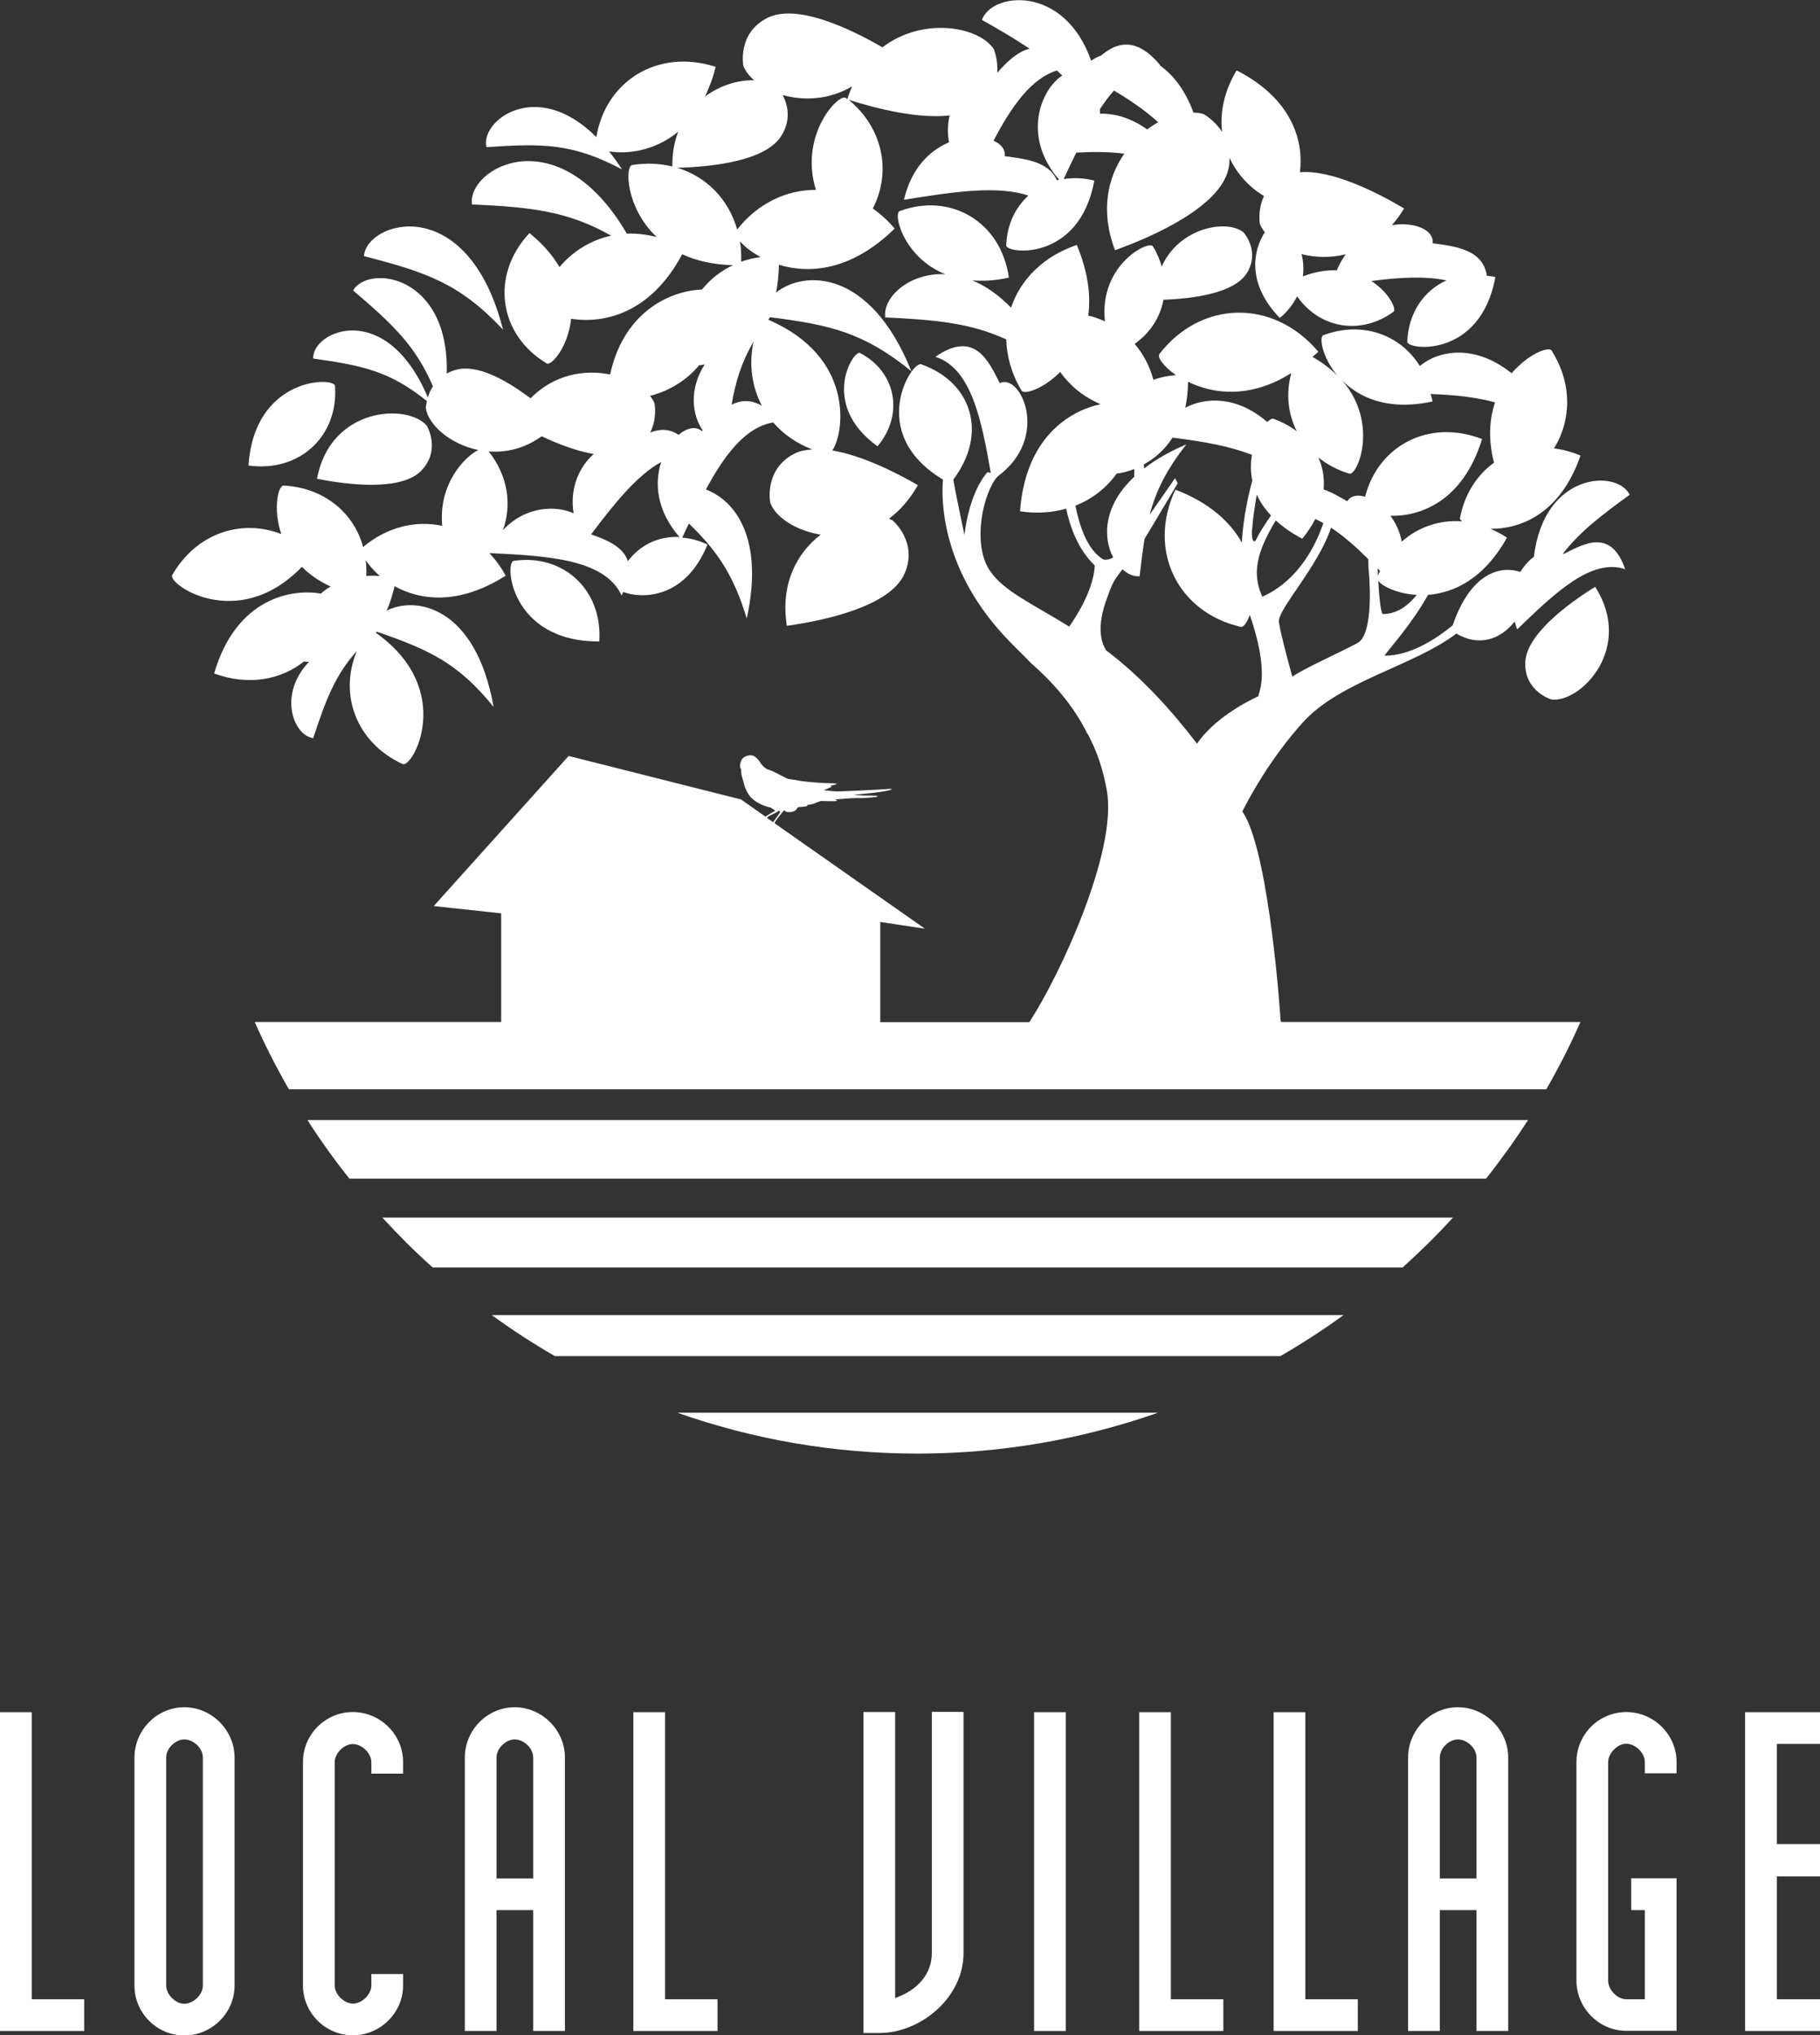 <?xml version="1.0" encoding="UTF-8"?><svg id="_レイヤー_2" xmlns="http://www.w3.org/2000/svg" width="117.62" height="131.52" viewBox="0 0 117.62 131.52"><rect x="0" y="0" width="117.62" height="131.52" fill="#333333" stroke="none"/><defs><style>.cls-1{fill:#fff;}</style></defs><g id="_レイヤー_1-2"><g><g><path class="cls-1" d="M2.05,110.64v18.55h3.39v2.05H0v-20.6H2.05Z"/><path class="cls-1" d="M11.91,110.32c1.77,0,3.25,1.48,3.25,3.25v14.74c0,1.77-1.48,3.22-3.25,3.22s-3.22-1.45-3.22-3.22v-14.74c0-1.77,1.45-3.25,3.22-3.25Zm-1.17,17.99c0,.57,.6,1.17,1.17,1.17,.6,0,1.2-.6,1.2-1.17v-14.74c0-.6-.6-1.17-1.2-1.17-.57,0-1.17,.57-1.17,1.17v14.74Z"/><path class="cls-1" d="M26.05,114.59v-.74c0-1.77-1.48-3.22-3.25-3.22s-3.22,1.45-3.22,3.22v14.45c0,1.77,1.45,3.22,3.22,3.22s3.25-1.45,3.25-3.22v-.74h-2.05v.74c0,.57-.6,1.17-1.2,1.17-.49,0-1.02-.46-1.14-.95-.02-.07-.03-.14-.03-.21v-14.45c0-.07,0-.14,.03-.21,.12-.49,.64-.95,1.14-.95,.6,0,1.2,.6,1.2,1.17v.74h2.05Z"/><path class="cls-1" d="M32.09,123.43v7.81h-2.05v-17.67c0-1.77,1.45-3.25,3.22-3.25s3.25,1.48,3.25,3.25v17.67h-2.05v-7.81h-2.37Zm2.37-2.05v-7.81c0-.6-.6-1.17-1.2-1.17-.57,0-1.17,.57-1.17,1.17v7.81h2.37Z"/><path class="cls-1" d="M42.98,110.64v18.55h3.39v2.05h-5.44v-20.6h2.05Z"/><path class="cls-1" d="M55.8,131.38v-20.75h2.05v18.48c1.41-.49,2.37-1.52,2.37-2.9v-15.59h2.05v15.59c0,2.86-2.76,5.16-5.44,5.16h-1.02Z"/><path class="cls-1" d="M68.88,110.64v20.6h-2.05v-20.6h2.05Z"/><path class="cls-1" d="M75.67,110.64v18.55h3.39v2.05h-5.44v-20.6h2.05Z"/><path class="cls-1" d="M84.36,110.64v18.55h3.39v2.05h-5.44v-20.6h2.05Z"/><path class="cls-1" d="M93.05,123.43v7.81h-2.05v-17.67c0-1.77,1.45-3.25,3.22-3.25s3.25,1.48,3.25,3.25v17.67h-2.05v-7.81h-2.37Zm2.37-2.05v-7.81c0-.6-.6-1.17-1.2-1.17-.57,0-1.17,.57-1.17,1.17v7.81h2.37Z"/><path class="cls-1" d="M105.42,121.38v2.05h.88v5.76h-1.2c-.57,0-1.17-.6-1.17-1.2v-14.14c0-.14,.04-.28,.1-.41,0-.02,.02-.04,.03-.06,.02-.04,.05-.09,.08-.13,.02-.02,.03-.04,.05-.07,.03-.04,.06-.07,.09-.1,.02-.02,.04-.04,.06-.06,.03-.03,.07-.06,.1-.09,.02-.02,.05-.04,.07-.05,.04-.02,.07-.05,.11-.07,.02-.01,.05-.03,.08-.04,.04-.02,.09-.03,.13-.05,.02,0,.05-.02,.07-.02,.06-.01,.12-.02,.19-.02,0,0,0,0,.01,0,.6,0,1.2,.6,1.2,1.17v.74h2.05v-.74c0-1.77-1.48-3.22-3.25-3.22h0s0,0,0,0h0c-.99,0-1.89,.46-2.48,1.17-.46,.56-.74,1.27-.74,2.04v14.14c0,1.77,1.45,3.25,3.22,3.25h3.25v-9.86h-2.93Z"/><path class="cls-1" d="M114.83,121.24v7.95h2.79v2.05h-4.84v-20.6h4.84v2.05h-2.79v6.47h2.79v2.09h-2.79Z"/></g><g><path class="cls-1" d="M33.22,36.24c-.63-.03-.32,5.24,5.51,5.21,.22-3.36-2.35-5.67-5.51-5.21Z"/><path class="cls-1" d="M21.65,24.96c.08-.62-5.2-.7-5.59,5.12,3.34,.46,5.82-1.94,5.59-5.12Z"/><path class="cls-1" d="M19.97,42.77c-2.01,2.09-1.02,4.75,.27,4.93,.82-2.49,1.42-4.07,2.82-5.63-1.19,2.86,.01,5.94,2.94,7.29,.59,.43,3.55-4.74-1.72-8.48,.02-.02,.04-.04,.07-.06,3.39,1.17,5.25,2.02,7.55,4.86-1.15-6.48-5.02-7.19-6.91-6.22,.21-.46,.37-1,.51-1.58,1.63,.9,4.11,1.27,7.18-.68-.3-.55-.65-1.03-1.04-1.44,0,0,.01,0,.01-.02,3.74,.18,7.45,.39,8.52,2.74,.04-.08,.07-.15,.11-.23,1.12,.44,3.99,.52,5.44-3.06-.55-.27-1.09-.4-1.63-.45,.14-.3,.28-.61,.43-.91,1.8,1.74,2.88,3.28,3.74,6.14,1.13-5.18-.74-7.62-2.64-8.34,1.21-2.25,2.56-4.03,4.35-4.33,.65,.75,1.5,1.35,2.52,1.74-.42,.03-.82,.1-1.16,.28-1.99,1.03-1.55,3.18-1.55,3.18,.36,.94,1.67,1.79,3.26,2.05-1.5,1.15-2.62,3.12-2.19,5.89,2.57-.36,6.65-1.28,7.59-3.33,.94-2.06-.75-3.48-.75-3.48-.07-.04-.16-.07-.24-.11,.69-.51,1.33-1.22,1.87-2.17-1.5-.87-3.66-1.93-5.53-2.24,.77-1.11,1.48-6.04-4.14-8.45,.04-.05,.08-.1,.12-.16,3.88,.49,6.04,.98,9.13,3.49-2.67-6.64-6.96-6.53-8.75-5.08,.12-.54,.17-1.14,.19-1.8,1.94,.59,4.66,.42,7.48-2.34-.44-.52-.91-.94-1.41-1.3,1.22-2.38,.65-5.19-1.56-7.02,1.85,.59,4.51,1.24,6.52,1.01-.12,.54-.15,1.12-.04,1.74-1.24,.52-2.43,1.65-2.91,3.71,3-.48,5.99-.96,8.04-.27-.84,.77-1.38,1.87-1.43,3.19-.13,.57,4.73,1.17,5.69-4.16-.7-.18-1.36-.19-1.98-.1,.27-.58,.54-1.15,.82-1.71,1.15-.06,2.14-.05,3.1,.07-1.07,1.54-1.57,3.69-.6,6.24,2.66-.96,6.79-2.85,7.33-5.25,.06-.26,.07-.49,.07-.72,.46,.99,1.22,1.86,2.23,2.47-.43,.9-.27,1.8-.27,1.8,.07,.18,.19,.36,.32,.54-.72,1.11-1.23,3.26,.97,5.54,.5-.42,.86-.89,1.12-1.4,1.45,2.08,4.1,2.53,6.21,1.01,.26-.12-.24-1.24-1.41-2,1.8-.24,3.48-.33,4.85-.04-1.47,.66-2.46,2.11-2.53,3.94-.13,.56,4.73,1.17,5.69-4.16-.19-.05-.37-.05-.55-.08-.25-1.73-2.12-1.91-3.51-2.1,.12-.85-1.15-1.41-2.62-1.17,.27-.32,.54-.67,.78-1.08-1.83-1.09-4.7-2.51-6.73-2.34,.24-1.91-.4-4.69-4.09-6.58-.8,1.32-1.09,2.7-.94,3.98-.49-.77-1.18-1.15-1.18-1.15-.2-.07-.43-.1-.67-.1-.53-1.47-1.33-2.46-2.19-3.07,.01,0,.03,0,.04,0-1.56-1.86-2.81-1.47-3.82-.62-.24,.09-.46,.2-.64,.34-1.73-4.94-6.43-4.45-7.06-2.64,1.2,.67,2.19,1.26,3.08,1.86-.81,.19-1.5,.89-2.09,1.55,.06-.85-.22-1.52-.22-1.52-.97-1.48-4.61-2.11-7.2-.12-2.19-1.27-5.57-2.84-7.44-1.9-1.96,.99-1.55,3.09-1.55,3.09,.12,.33,.37,.65,.7,.94-.99-.03-2.17,.3-3.18,1.05,.27-.56,.51-1.18,.69-1.92-3.76-1.21-7.12,.94-7.71,4.54-3.86-3.87-7.53-1.05-7.1,.65,3.65-.25,5.59-.25,8.76,1.44-.28-.43-.56-.82-.84-1.17,1.07,.19,2.9,.03,4.47-1.27-.25,.65-.39,1.4-.38,2.25-.8-.2-1.66-.24-2.56-.1-.51-.02-.49,2.73,1.55,4.66-.65-.17-1.3-.25-1.93-.22-4.42-7.57-10.33-4.25-10.01-1.89,3.84,.18,6.16,.42,9,2.02-1.29,.28-2.46,.98-3.34,2.03-.43-.73-1.04-1.47-1.94-2.2-2.57,2.75-1.97,6.57,1.09,8.41,.28,.25,1.4-1.01,1.6-2.87,2.02,.32,5.1-.26,7.18-4.17,.88,.41,1.96,.67,3.28,.71-.8,.37-1.47,.91-2,1.57-1.79,.05-5.01,1.22-5.94,5.49-1.62-.33-3.6-.03-5.14,1.54-1.57-1.18-3.42-2.21-4.79-1.85-.24,.06-.45,.15-.63,.25,.18-6.4-5.06-7.07-6.05-5.37,2.56,2.18,4.05,3.59,5.16,6.2-.16,.24-.26,.49-.33,.71-2.7-6.38-7.48-4.31-7.41-2.51,3.21,.45,4.96,.82,7.35,2.75-.06,.26-.07,.45-.07,.45,.16,1.09,1.58,2.34,3.39,2.71-.92,.46-2.58,2.23-2.33,4.9-1.71-.37-3.57,.07-5.11,1.37-.6-2.23-2.54-3.83-5.11-3.97-.36-.09-.75,1.44-.18,3.13-2.63-1.02-5.51-.01-7.03,2.62-.47,.54,4.18,3.83,8.36-.5,.48,.48,1.09,.92,1.86,1.27-.23,.13-.44,.29-.64,.46-1.8-.33-5.46,.24-6.89,5.16,2.2,.81,4.3,.42,5.8-.77,.1,.01,.2,.02,.31,.02ZM86.97,16.43c-.22,.3-.41,.65-.58,1.04-.65-.03-1.38,.08-2.19,.39,.06-.48,.04-.97-.09-1.44,.88,.22,1.87,.26,2.86,.01Zm-15.88-9.07c0-.1,0-.21-.01-.3,.29-.44,.59-.85,.91-1.21,1.1,.65,2.03,1.3,2.86,2.05-.24,.13-.48,.29-.71,.46-1.1-.77-2.14-1.04-3.05-1.01Zm-2.78-2.8c.11,.11,.23,.21,.34,.32-1.36,.88-2.64,3.9-.21,6.73-.05,.01-.09,.03-.14,.04-.52-1.24-2.14-1.39-3.37-1.56,.06-.43-.23-.78-.72-1,1.16-2.21,2.43-4.03,4.11-4.54Zm-27.73,31.71c-.31-.97-1.42-1.4-2.38-1.74,1.48-1.96,2.96-3.82,4.53-4.67-.44,1.34-.31,3.13,1.18,4.84-1.34-.07-2.55,.52-3.33,1.56Zm4.62-12.67c.11,0,.22-.03,.34-.05-1.04,1.65-.8,3.28-.13,4.26-.02,.02-.03,.04-.05,.05-.39-.35-.97-.21-1.51,.24-.61-.42-1.23-.38-1.83-.15,.47-.93,.28-1.88,.28-1.88-.06-.17-.17-.33-.29-.49,1.29-.33,2.39-1.03,3.19-2Zm4.04,2.62c-.73-.42-1.38-.36-1.96-.07,.26-1.51,.65-2.76,1.42-4.08-.32,1.5-.1,2.94,.54,4.15Zm-5.45-15.38c2.32-.06,5.71-.45,6.71-2.07,.67-1.08,.38-2.06,.08-2.63,1.35,.38,3.01,.32,4.49-.56-.11,.26-.22,.53-.31,.83-.02-.02-.05-.04-.07-.06-.38-.45-3.09,2.29-1.96,5.92-1.89-.01-3.75,.86-5.09,2.56-.56-1.97-1.99-3.41-3.85-3.98Zm4.03,4.75c.27,.32,.74,.7,1.34,1.02-.44,.06-.86,.16-1.26,.3,.01-.46,0-.9-.08-1.32Zm-12.82,12.6c1.08,.51,2.27,.96,3.37,1.15-.86,.74-1.58,2.13-1.3,3.83-1.13-.52-3.11-.48-4.57,1.09,.6-1.65,.32-3.53-.92-5.09,1.1,.09,2.3-.17,3.43-.98Zm-11.36,8.01c.2,.31,.5,.67,.91,1.02-.3-.02-.59-.03-.88,0,.02-.35,0-.68-.03-1.01Z"/><path class="cls-1" d="M23.52,16.55c4.05,1.05,6.16,1.75,8.99,4.75-2.3-8.98-8.82-7.03-8.99-4.75Z"/><path class="cls-1" d="M27.23,30.41c1.28-1.33,.36-2.89,.36-2.89-1.22-1.47-6.25-1.24-7.1,3.42,2.08,.41,5.47,.8,6.75-.54Z"/><path class="cls-1" d="M56.71,28.84c1.75-2.09,1.17-4.82-1.11-6.02-.39-.32-2.71,3.26,1.11,6.02Z"/><path class="cls-1" d="M101.08,35.83s-.04-.04-.06-.07c1.07-1.38,2.4-2.41,4.3-3.79-.79-1.65-5.54-1.48-6.19,4.01-.33,.24-.63,.58-.88,.98-1.1-.39-3.14-.14-4.37,3.45-1.15,.94-2.78,1.97-4.41,1.96,.41-.58,1.73-1.99,2.82-3.93,1.65-.13,3.6-1.01,5.1-3.7-.35-.23-.71-.41-1.06-.57,1.84,.02,4.49-.89,5.81-4.73-.58-.25-1.15-.39-1.71-.47,1.14-1.84,1.17-4.2-.14-6.29-.13-.34-1.49,.15-2.6,1.44-2.38-1.91-4.71-1.49-5.93-.47-1.28-2.05-3.74-2.91-6.21-2-.33,.05-.13,1.42,.89,2.63-.43-.43-.97-.85-1.62-1.22,.13-.11,.25-.21,.38-.33-2.94-3.48-7.61-3.29-10.25,.12-.21,.18,.21,.81,1.05,1.39-.52,.04-1.01,.14-1.46,.3-.24-.89-.66-1.67-1.21-2.32,1.02-.72,1.65-1.73,1.86-2.85,1.93-.07,4.57-.42,5.39-1.72,.88-1.43-.22-2.64-.22-2.64-1.1-.87-4.17-.29-5.28,2.21-.13-.43-.3-.87-.56-1.28-.18-.49-3.52,1.14-3.11,4.83-.34-.16-.7-.29-1.08-.38,.17-1.27,0-2.79-.74-4.56-2.19,.74-3.65,2.26-4.25,4.05-.84-.86-1.69-1.43-2.51-1.76,.7,.05,1.48,.02,2.37-.18-.51-3.63-3.78-5.5-7.03-4.31-.49,.08,.18,2.99,2.92,4.09-2.33-.11-4.05,1.49-3.88,2.79,3.3,.16,5.48,.36,7.82,1.42,.03,1.09,.34,2.22,.97,3.28,.12,.34,1.38-.04,2.52-1.17,.57,.81,1.41,1.57,2.61,2.08-2.05,.44-4.86,2.18-5.21,6.92,1.07,.16,2.08,.09,2.98-.17,.27,1.24,.79,2.66,1.85,3.67-.06,1.45-1.05,3.1-1.65,3.95-2.44-1.51-4.22-2.28-5.12-3.6-1.2-1.76-.42-5.11,.49-6.1,3.44-2.52,1.49-6.71,.14-6.03-.71-1.4-1.61-3.48-4.16-1.7,2.31,.72,2.98,4.05,3.58,7.5l-.21-.05c-1.24,1.4-1.49,4.06-1.49,4.06,0,0-.58-2.7-.72-3.58,2.22-2.95,1.24-6.26-2.05-7.44-.57-.35-3.66,4.41,1.38,7.44-.1,1.14-.18,5.56,3.87,10,.65,.71,1.26,1.27,1.82,1.86,1.31,1.14,2.72,2.68,3.65,4.58,.01,.01,.03,.03,.04,.04,.55,1.05,.95,2.16,1.21,3.61,.71,3.96-3.12,12.11-5.01,14.97h-9.63v-6.47l2.88,.43-9.71-6.81s0,0,0,0c-.03-.07,.5-.71,.58-.81,.03-.02,.07-.03,.08,0,.06,.13,.63,.15,.78-.13,.08-.15,.2-.11,.2-.11,0,0,.36-.02,.45-.06,.09-.03-.02-.07-.02-.07,0,0,.28-.03,.41-.07,.13-.04,.44-.19,.55-.19,.11,0,.85,.03,.97,0,.11-.02-.1-.1-.1-.1,0,0,1.16-.1,1.43-.09,.28,.02,1.05-.04,1.02-.05-.03,0,.21,.01,.3-.06,.09-.07-.83-.05-.91-.05-.08,0-.63-.05-.63-.05,0,0,.91-.09,1.11-.11,.19-.02,1.04-.12,1.27-.21,.23-.08-.06-.07-.25-.05-.19,.02-3.05,.17-3.32,.15-.27-.02-.75-.08-.75-.08,0,0,.46-.17,.5-.22,.04-.05-.09-.07-.09-.07,0,0,.33-.04,.41-.1,.09-.06-.4-.06-.72-.07-.31,0-1.57-.11-1.72-.16-.15-.05-.64-.08-.74-.13-.1-.04-.97-.52-1.17-.56-.2-.05-.41-.24-.52-.4-.05-.08-.28-.47-.56-.53-.27-.06-.61,.1-.7,.29-.09,.18-.11,.37-.09,.43,0,.09,.04,.14,.06,.17,.02,.02-.03,.21,.08,.55,.12,.34,.11,.65,.46,1.15,.3,.41,.96,.7,1.39,.78,.25,.18,.26,.15,.27,.21-.08,.03-.51,.29-.62,.37l-1.58-1.11-11.14-2.81-8.72,9.7,4.36,.47v7.02h-15.93c.66,1.49,1.4,2.94,2.21,4.35H99.93c.81-1.41,1.55-2.86,2.21-4.35h-19.35c-.02-.09-.04-.16-.04-.2,0-.25-.7-10.31-2.31-13.16-.05-.09-.1-.16-.15-.25,.62-1.23,1.93-3.54,3.89-5.73,2.41-2.69,7.16-3.65,9.94-5.76,1.39,.83,2.8,.45,3.77-.78,.05,.17,.09,.33,.16,.51,2.4-2.32,4.8-4.63,6.98-3.89-.92-2.67-2.69-1.63-3.96-.99Zm-51.11,16.77c.31-.14,.35-.21,.35-.21,0,0,.02,0,.07,.01,0,.03,0,.06,.01,.08h.02c-.11,.19-.45,.64-.45,.64,0,0-.01,0-.02,0l-.39-.27c.03-.05,.14-.13,.41-.25Zm42.61-26.64c-.02-.18-.09-.33-.12-.5,1.59,.06,2.89,.2,4.16,.54-.36,1.06-.46,2.36-.07,3.9-1.09,.79-1.9,2.02-2.19,3.55-.03,.07,.02,.16,.13,.24-1.45-.11-2.83,.36-3.9,1.31-.12-.65-.39-1.21-.73-1.67,1.86,.05,4.67-.88,5.92-4.96-3.45-1.33-6.72,.44-7.56,3.73-.5-.15-.94-.07-1.15,.29-.47-.26-.99-.58-1.53-.76,.06-.73-.05-1.44-.34-2.07,.56,.45,1.22,.81,1.98,1.04,.5,.26,2-3.21-.45-6.03,1.1,1.12,2.96,2,5.86,1.37Zm-3.55,10.77c.05,.06,.11,.11,.16,.16-.05,.1-.1,.2-.14,.31,0-.16-.02-.32-.02-.48Zm-8.11-2.52c.04-.65,.18-1.54,.3-2.25,.2,.46,.51,.91,.92,1.35-.41,.59-.78,1.17-.94,1.52-.13,.29-.34,.19-.29-.62Zm2.53-10.1c-.36,1.34-.21,2.65,.36,3.76-.43-.32-.92-.59-1.49-.8-.09-.05-.24,.03-.42,.2-1.95-1.69-4-1.62-5.3-.92,.11-.5,.17-1.07,.18-1.68,1.58,.78,4.01,1.13,6.68-.57Zm-13.94,8.56c1.09-.43,2-1.15,2.66-2.07,.33-.03,.72-.13,1.13-.29,0,.15,0,.32,0,.5-2.01,1.88-2.03,3.94-1.36,5.21-.18,.11-.39,.17-.62,.14-1.04-.59-1.56-2.17-1.82-3.48Zm11.82,12.32s-2.69,1.16-3.97,3.07c-1.6-2.1-3.59-4.31-5.88-6.04-.78-1.3-.09-3.02,.34-4.1,.15-.38,.42-.75,.72-1.13,.34,.31,.74,.48,1.11,.45,.1-.9,.2-1.69,.32-2.42,.7-1.15,2.14-3.59,2.14-3.59l-.17-.33-1.64,2.36c.41-1.54,1.07-2.89,2.37-4.54-1.13,.47-2.01,1-2.73,1.55l-.02-.26c.67-.36,1.33-.92,1.86-1.73,2.05,.26,3.64,.54,5.13,1.11-.09,.51-.1,1.07,.02,1.66-.22,.82-.57,2.29-.68,4-.73-1.29-2.04-2.55-4.29-3.41-1.85,3.95,.18,7.93,4.2,8.86,.17,.08,.42-.23,.61-.77,0,0,0,0,0,0,1.27,3.7,.62,4.88,.56,5.23Zm1.11-11.37c.45,.42,1.01,.82,1.72,1.19,.35-.42,.62-.84,.84-1.27,.17,.07,.34,.16,.52,.26-.36,1.1-1.44,3.64-3.94,4.76-.68-1.48-.38-2.87,.87-4.93Zm5.31,7.92c-.88,.49-3.72,1.77-4.23,2.19,0,0-.74-2.64-.87-3.53-.11-.81,2.52-3.53,3.37-6.1,.8,.52,1.6,1.23,2.41,2.03,0,.27,0,.53,.03,.77,.12,1.32,.18,4.15-.71,4.64Zm1.33-4c.25,.34,1.22,.83,2.48,.9-.57,.71-1.28,1.23-2.17,1.24-.14,.04-.25-.94-.32-2.14Z"/><path class="cls-1" d="M98.57,42.87c-.02,1.83,1.69,2.33,1.69,2.33,1.88,.24,5.36-3.32,2.83-7.28-1.79,1.11-4.5,3.12-4.52,4.94Z"/><path class="cls-1" d="M22.58,76.16H96.04c.96-1.21,1.87-2.48,2.71-3.78H19.87c.84,1.31,1.74,2.57,2.71,3.78Z"/><path class="cls-1" d="M27.96,81.9h62.69c1.13-1.02,2.22-2.09,3.25-3.22H24.71c1.03,1.12,2.11,2.2,3.25,3.22Z"/><path class="cls-1" d="M35.86,87.63h46.89c1.41-.82,2.77-1.7,4.08-2.65H31.78c1.31,.95,2.67,1.84,4.08,2.65Z"/><path class="cls-1" d="M59.31,93.93c5.44,0,10.66-.94,15.52-2.64h-31.05c4.86,1.71,10.08,2.64,15.52,2.64Z"/></g></g></g></svg>